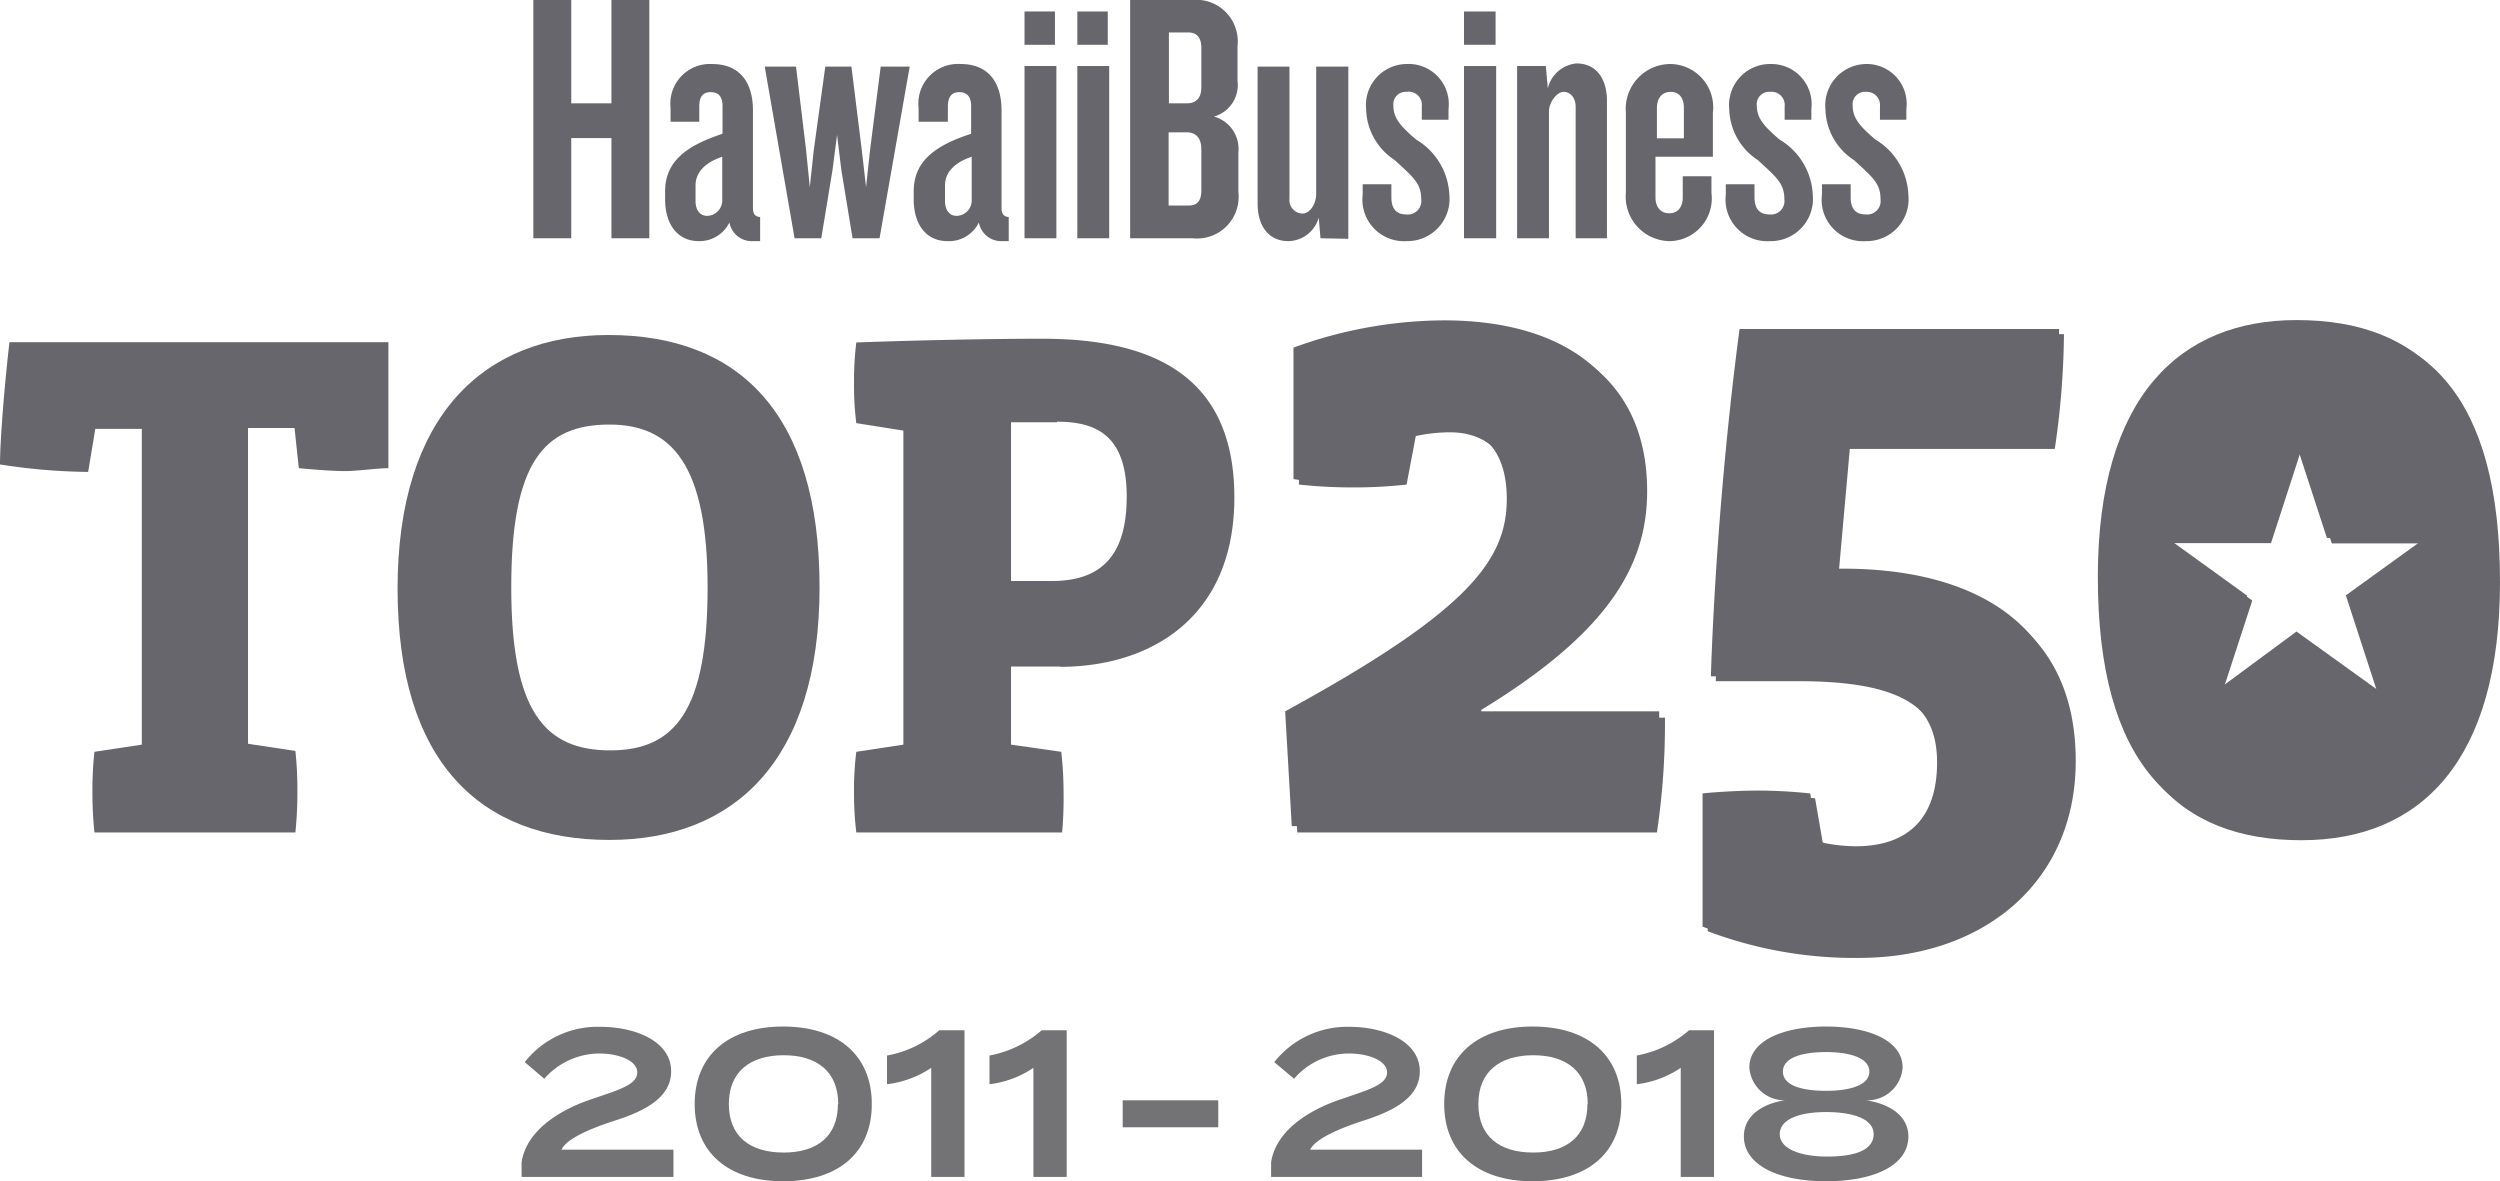 <svg xmlns="http://www.w3.org/2000/svg" viewBox="0 0 87.09 41.15"><defs><style>.cls-1{fill:#66666c;}.cls-2{fill:#737275;}</style></defs><title>Asset 1</title><g id="Layer_2" data-name="Layer 2"><g id="Layer_1-2" data-name="Layer 1"><path class="cls-1" d="M57.7,29H45.19L45,25c6.32-3.46,7.72-5.24,7.72-7.4,0-1.71-.86-2.54-2.22-2.54a5.78,5.78,0,0,0-1.18.13L49,16.88a16.21,16.21,0,0,1-1.84.1,17.46,17.46,0,0,1-1.91-.1v-4.6a15.43,15.43,0,0,1,5.24-.95c4.1,0,6.89,1.87,6.89,5.78,0,2.63-1.4,4.95-5.78,7.62V25H58a25.5,25.5,0,0,1-.28,4Z"/><path class="cls-1" d="M64.75,33.37a14.48,14.48,0,0,1-5.26-.93V27.81c.53-.06,1.39-.1,1.93-.1a17.8,17.8,0,0,1,1.81.1l.29,1.68a5.51,5.51,0,0,0,1.3.16c1.84,0,2.82-1,2.82-2.92,0-2.13-1.46-3-5-3H59.77c.13-4.06.54-8.67,1-12.09H71.9a28.59,28.59,0,0,1-.32,4H64.44L64.05,20h.32c4.16,0,7.94,1.62,7.94,6.51,0,4.19-3.17,6.86-7.56,6.86Z"/><path class="cls-1" d="M79.11,18.92H75.68l2.78,2L77.39,24.2l2.78-2,2.78,2-1.06-3.27,2.77-2H81.23l-1.06-3.27-1.06,3.27Zm1.06,10.35c-4.25,0-6.92-2.48-6.92-9,0-6.32,2.89-9,6.92-9,4.35,0,6.92,2.51,6.92,9,0,6.2-2.73,9-6.92,9Z"/><path class="cls-1" d="M13.53,16.31c-.4,0-1.06.1-1.52.1s-1.17-.06-1.6-.1l-.15-1.4H8.64v11l1.65.25a12.56,12.56,0,0,1,.07,1.39A13.5,13.5,0,0,1,10.29,29h-7a13.5,13.5,0,0,1-.07-1.42,12.56,12.56,0,0,1,.07-1.39l1.65-.25v-11H3.32l-.25,1.5A21,21,0,0,1,0,16.18c0-.89.18-3,.33-4.26h13.2v4.39Z"/><path class="cls-1" d="M21.23,14.79c-2.3,0-3.42,1.34-3.42,5.67s1.17,5.68,3.45,5.68,3.39-1.42,3.39-5.68-1.24-5.67-3.42-5.67Zm0,14.47c-4.51,0-7.38-2.72-7.38-8.75s3-8.84,7.35-8.84c4.54,0,7.35,2.73,7.35,8.79s-3,8.8-7.32,8.8Z"/><path class="cls-1" d="M36.82,14.71c-.64,0-1.17,0-1.6,0v5.53h1.42c1.7,0,2.61-.86,2.61-2.94s-1-2.61-2.43-2.61Zm.1,8.51h-1.7v2.72l1.75.25a12.52,12.52,0,0,1,.08,1.39A13.52,13.52,0,0,1,37,29H29.83a11.27,11.27,0,0,1-.08-1.42,10.49,10.49,0,0,1,.08-1.39l1.64-.25V15l-1.64-.26a10.49,10.49,0,0,1-.08-1.39,11.27,11.27,0,0,1,.08-1.42c2.22-.08,4.71-.13,6.48-.13,4.16,0,6.69,1.52,6.69,5.53,0,4.18-2.91,5.9-6.08,5.9Z"/><path class="cls-1" d="M57.53,28.78H45l-.23-4c6.33-3.46,7.72-5.24,7.72-7.4,0-1.71-.85-2.54-2.22-2.54a5.87,5.87,0,0,0-1.18.13l-.28,1.72c-.57.06-1.27.09-1.84.09s-1.37,0-1.91-.09V12.11a15.43,15.43,0,0,1,5.24-.95c4.1,0,6.89,1.87,6.89,5.78,0,2.63-1.39,4.95-5.78,7.62v.22h6.39a25.55,25.55,0,0,1-.29,4Z"/><path class="cls-1" d="M64.59,33.2a14.81,14.81,0,0,1-5.28-.92V27.64c.54-.06,1.4-.1,1.94-.1a17.8,17.8,0,0,1,1.81.1l.29,1.68a5.51,5.51,0,0,0,1.3.16c1.84,0,2.83-1,2.83-2.92,0-2.13-1.46-3-5-3H59.6c.13-4.07.54-8.67,1-12.1H71.73a28.86,28.86,0,0,1-.32,4H64.27l-.38,4.35h.31c4.17,0,7.94,1.62,7.94,6.51,0,4.19-3.17,6.86-7.55,6.86Z"/><path class="cls-1" d="M78.94,18.75H75.51l2.77,2-1,3.26L80,22l2.78,2-1.06-3.26,2.77-2H81.06L80,15.49l-1.06,3.26ZM80,29.1c-4.25,0-6.92-2.48-6.92-9,0-6.32,2.89-8.95,6.92-8.95,4.35,0,6.92,2.51,6.92,9,0,6.19-2.73,9-6.92,9Z"/><polygon class="cls-1" points="21.3 8.3 21.3 4.81 19.9 4.81 19.9 8.3 18.58 8.3 18.58 0 19.9 0 19.9 3.6 21.3 3.6 21.3 0 22.62 0 22.62 8.3 21.3 8.3 21.3 8.3"/><path class="cls-1" d="M25.16,5.46c-.62.21-.93.56-.93,1V7c0,.29.13.52.41.52a.54.54,0,0,0,.52-.58V5.46ZM26.22,8.4a.79.79,0,0,1-.81-.65,1.16,1.16,0,0,1-1.07.65c-.7,0-1.17-.54-1.17-1.46V6.66c0-1.1.85-1.62,2-2V3.69c0-.3-.12-.48-.41-.48s-.4.18-.4.5v.53h-1V3.76A1.38,1.38,0,0,1,24.8,2.23c1,0,1.43.67,1.43,1.62V7.26c0,.19.08.29.25.3V8.4Z"/><polygon class="cls-1" points="30.64 8.3 29.7 8.3 29.31 5.93 29.16 4.7 29 5.93 28.61 8.3 27.68 8.3 26.64 2.32 27.73 2.32 28.08 5.22 28.21 6.52 28.35 5.22 28.75 2.32 29.66 2.32 30.02 5.22 30.17 6.52 30.31 5.22 30.68 2.32 31.69 2.32 30.64 8.3 30.64 8.3"/><path class="cls-1" d="M33.85,5.46c-.62.21-.93.56-.93,1V7c0,.29.13.52.41.52a.54.54,0,0,0,.52-.58V5.46ZM34.91,8.4a.79.79,0,0,1-.81-.65A1.16,1.16,0,0,1,33,8.4c-.7,0-1.17-.54-1.17-1.46V6.66c0-1.1.84-1.62,2-2V3.69c0-.3-.13-.48-.41-.48s-.4.18-.4.5v.53H32V3.76a1.38,1.38,0,0,1,1.46-1.53c1,0,1.43.67,1.43,1.62V7.26c0,.19.08.29.25.3V8.4Z"/><path class="cls-1" d="M35.69,1.56V.4h1.06V1.56Zm0,6.74v-6h1.11v6Z"/><path class="cls-1" d="M37.53,1.56V.4h1.06V1.56Zm0,6.74v-6h1.11v6Z"/><path class="cls-1" d="M41.85,5.2c0-.38-.18-.59-.51-.59h-.63V7.16h.7c.31,0,.44-.18.44-.53V5.2Zm0-3.53c0-.35-.15-.54-.46-.54h-.67V3.6h.62c.33,0,.51-.18.51-.57V1.67Zm-.3,6.63H39.37V0h2.15a1.45,1.45,0,0,1,1.59,1.61v1.2a1.14,1.14,0,0,1-.82,1.25,1.17,1.17,0,0,1,.85,1.25V6.69a1.45,1.45,0,0,1-1.6,1.61Z"/><path class="cls-1" d="M46,8.3l-.06-.72a1.12,1.12,0,0,1-1.06.82c-.68,0-1.07-.52-1.07-1.31V2.32h1.11v4.6a.47.47,0,0,0,.44.52c.31,0,.49-.39.49-.67V2.32h1.12v6Z"/><path class="cls-1" d="M49,8.4a1.45,1.45,0,0,1-1.53-1.62V6.42h1v.45c0,.41.18.6.52.6a.47.47,0,0,0,.52-.53c0-.55-.27-.76-.92-1.36a2.18,2.18,0,0,1-1-1.78A1.43,1.43,0,0,1,49,2.23,1.4,1.4,0,0,1,50.46,3.8v.37h-.93V3.71A.46.46,0,0,0,49,3.2a.43.43,0,0,0-.46.48c0,.43.24.71.79,1.18a2.36,2.36,0,0,1,1.16,1.93A1.47,1.47,0,0,1,49,8.4Z"/><path class="cls-1" d="M51,1.56V.4H52.1V1.56ZM51,8.3v-6h1.12v6Z"/><path class="cls-1" d="M54.89,8.3V3.73c0-.31-.17-.53-.42-.53s-.51.39-.51.67V8.3H52.85v-6h1l.07.78a1.13,1.13,0,0,1,1-.87c.68,0,1.06.52,1.06,1.31V8.3Z"/><path class="cls-1" d="M58.66,3.76c0-.33-.15-.56-.46-.56s-.48.23-.48.56V4.82h.94V3.76ZM58.19,8.4a1.55,1.55,0,0,1-1.55-1.7V3.93a1.56,1.56,0,0,1,1.55-1.7,1.51,1.51,0,0,1,1.48,1.7V5.46h-2V6.88c0,.32.17.55.48.55s.47-.23.47-.55V6.14h1v.58A1.49,1.49,0,0,1,58.19,8.4Z"/><path class="cls-1" d="M61.65,8.4a1.45,1.45,0,0,1-1.53-1.62V6.42h1v.45c0,.41.18.6.52.6a.47.47,0,0,0,.52-.53c0-.55-.27-.76-.92-1.36a2.18,2.18,0,0,1-1-1.78,1.43,1.43,0,0,1,1.47-1.57A1.4,1.4,0,0,1,63.1,3.8v.37h-.93V3.71a.46.46,0,0,0-.51-.51.43.43,0,0,0-.46.48c0,.43.24.71.79,1.18a2.36,2.36,0,0,1,1.16,1.93,1.47,1.47,0,0,1-1.5,1.61Z"/><path class="cls-1" d="M65,8.4a1.44,1.44,0,0,1-1.53-1.62V6.42h1v.45c0,.41.18.6.52.6a.47.47,0,0,0,.52-.53c0-.55-.27-.76-.92-1.36a2.17,2.17,0,0,1-1-1.78A1.44,1.44,0,0,1,65,2.23,1.39,1.39,0,0,1,66.41,3.8v.37h-.92V3.71A.46.46,0,0,0,65,3.2a.43.43,0,0,0-.46.48c0,.43.24.71.79,1.18a2.35,2.35,0,0,1,1.15,1.93A1.46,1.46,0,0,1,65,8.4Z"/><path class="cls-2" d="M20.91,35.77c1.22,0,2.47.5,2.47,1.55,0,.87-.82,1.36-2,1.73-.95.31-1.66.65-1.82,1h3.9V41H18.17v-.51c.14-.95,1.06-1.76,2.56-2.24.84-.29,1.47-.47,1.47-.89s-.66-.66-1.32-.66a2.56,2.56,0,0,0-1.92.88L18.28,37A3.23,3.23,0,0,1,20.91,35.77Z"/><path class="cls-2" d="M24.2,38.46c0-1.69,1.17-2.7,3.08-2.7s3.09,1,3.09,2.7-1.17,2.69-3.09,2.69S24.2,40.14,24.2,38.46Zm5,0c0-1.12-.73-1.7-1.9-1.7s-1.91.58-1.91,1.7.73,1.69,1.91,1.69S29.19,39.57,29.19,38.46Z"/><path class="cls-2" d="M32.44,37.2a3.52,3.52,0,0,1-1.54.57v-1a3.74,3.74,0,0,0,1.82-.88h.88V41H32.44Z"/><path class="cls-2" d="M36,37.2a3.48,3.48,0,0,1-1.53.57v-1a3.83,3.83,0,0,0,1.82-.88h.87V41H36Z"/><path class="cls-2" d="M39.11,39.27v-.94h3.33v.94Z"/><path class="cls-2" d="M47,35.77c1.21,0,2.46.5,2.46,1.55,0,.87-.82,1.36-2,1.73-.94.31-1.65.65-1.82,1h3.9V41H44.28v-.51c.14-.95,1.06-1.76,2.56-2.24.84-.29,1.48-.47,1.48-.89s-.66-.66-1.33-.66a2.52,2.52,0,0,0-1.91.88L44.39,37A3.24,3.24,0,0,1,47,35.77Z"/><path class="cls-2" d="M50.31,38.46c0-1.69,1.17-2.7,3.08-2.7s3.09,1,3.09,2.7-1.17,2.69-3.09,2.69S50.31,40.14,50.31,38.46Zm5,0c0-1.12-.73-1.7-1.9-1.7s-1.91.58-1.91,1.7.73,1.69,1.91,1.69S55.3,39.57,55.3,38.46Z"/><path class="cls-2" d="M58.55,37.2a3.48,3.48,0,0,1-1.53.57v-1a3.83,3.83,0,0,0,1.82-.88h.87V41H58.55Z"/><path class="cls-2" d="M66.48,39.59c0,1-1.18,1.56-2.87,1.56s-2.86-.58-2.86-1.56c0-.78.74-1.16,1.43-1.26a1.23,1.23,0,0,1-1.24-1.14c0-.95,1.2-1.43,2.67-1.43s2.67.48,2.67,1.43A1.23,1.23,0,0,1,65,38.33C65.72,38.43,66.48,38.81,66.48,39.59Zm-1.21-.08c0-.53-.71-.77-1.66-.77S62,39,62,39.51s.71.78,1.66.78S65.27,40.07,65.27,39.51ZM63.61,38c.8,0,1.51-.18,1.51-.67s-.71-.68-1.51-.68-1.5.18-1.5.68S62.81,38,63.61,38Z"/></g></g></svg>